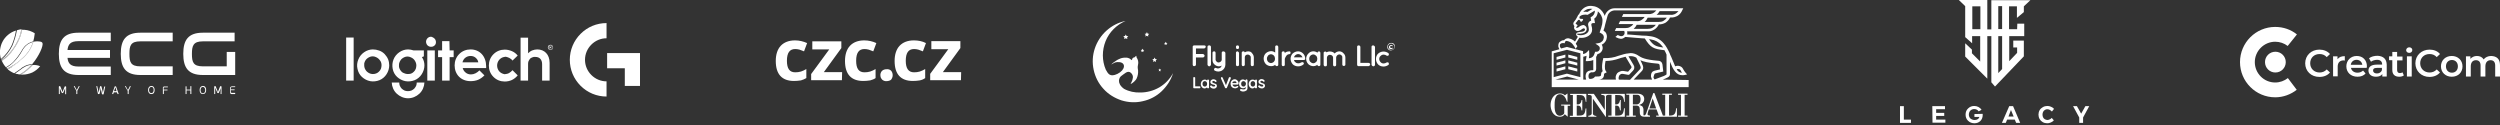 <?xml version="1.0" encoding="utf-8"?>
<!-- Generator: Adobe Illustrator 27.2.0, SVG Export Plug-In . SVG Version: 6.00 Build 0)  -->
<svg version="1.1" id="Vrstva_1" xmlns="http://www.w3.org/2000/svg" xmlns:xlink="http://www.w3.org/1999/xlink" x="0px" y="0px"
	 viewBox="0 0 1300 65" style="enable-background:new 0 0 1300 65;" xml:space="preserve">
<rect x="0" y="0" width="1300" height="65" fill="#333333" stroke="none"/>
<style type="text/css">
	.st0{fill:#FFFFFF;}
</style>
<g>
	<path class="st0" d="M412.9,42.1c-6.3,0-9.5-3.5-9.5-10.4c0-3.4,0.9-6.1,2.6-7.9c1.7-1.8,4.2-2.8,7.4-2.8c2.2,0,4.3,0.5,6.3,1.4
		l-1.6,4.3c-0.9-0.4-1.7-0.6-2.4-0.9c-0.7-0.2-1.5-0.3-2.2-0.3c-2.9,0-4.3,2-4.3,6.1c0,4.1,1.4,6,4.3,6c1,0,2-0.1,3-0.4
		c1-0.3,1.9-0.8,2.8-1.3v4.7c-0.8,0.5-1.8,0.9-2.8,1.2C415.2,42,414,42.1,412.9,42.1 M437.8,41.7h-16v-3.2l9.4-12.8h-8.8v-4.2h15.1
		V25l-9.1,12.5h9.5L437.8,41.7L437.8,41.7z M448.9,42.1c-6.3,0-9.5-3.5-9.5-10.4c0-3.4,0.9-6.1,2.6-7.9c1.7-1.8,4.2-2.8,7.4-2.8
		c2.2,0,4.4,0.5,6.3,1.4l-1.6,4.3c-0.9-0.4-1.7-0.6-2.4-0.9c-0.7-0.2-1.5-0.3-2.2-0.3c-2.9,0-4.3,2-4.3,6.1c0,4.1,1.4,6,4.3,6
		c1,0,2-0.1,3-0.4c1-0.3,1.9-0.8,2.8-1.3v4.7c-0.8,0.6-1.8,0.9-2.8,1.2C451.2,42,450.1,42.1,448.9,42.1 M457.8,39.1
		c0-0.4,0-0.8,0.2-1.2c0.1-0.4,0.4-0.8,0.7-1.1c0.7-0.6,1.5-0.8,2.4-0.8c0.9-0.1,1.7,0.2,2.3,0.8c0.5,0.6,0.8,1.4,0.8,2.3
		s-0.3,1.6-0.8,2.3c-0.3,0.3-0.7,0.5-1.1,0.6c-0.4,0.1-0.8,0.2-1.2,0.2c-0.9,0.1-1.7-0.2-2.4-0.8c-0.3-0.3-0.5-0.7-0.7-1.1
		C457.9,40,457.8,39.5,457.8,39.1"/>
	<path class="st0" d="M474.7,42.1c-6.3,0-9.5-3.5-9.5-10.4c0-3.4,0.9-6.1,2.6-7.9c1.7-1.8,4.2-2.8,7.4-2.8c2.2,0,4.4,0.4,6.3,1.4
		l-1.6,4.3c-0.9-0.4-1.7-0.6-2.4-0.9c-0.7-0.2-1.5-0.3-2.2-0.3c-2.9,0-4.3,2-4.3,6.1c0,4,1.4,6,4.3,6c1,0,2-0.1,3-0.4
		c1-0.3,1.9-0.8,2.8-1.3v4.7c-0.8,0.6-1.8,1-2.8,1.2C477.1,42,475.9,42.1,474.7,42.1 M499.7,41.7h-16v-3.3l9.4-12.8h-8.8v-4.2h15.1
		V25l-9.1,12.5h9.5L499.7,41.7L499.7,41.7z"/>
</g>
<g>
	<path class="st0" d="M212.1,38.5c-0.9,0-1.8-0.3-2.6-0.7c-0.8-0.5-1.3-1.2-1.7-2c-0.4-0.8-0.4-1.8-0.3-2.6c0.2-0.9,0.6-1.7,1.2-2.4
		c0.6-0.6,1.5-1.1,2.3-1.3c0.9-0.2,1.8-0.1,2.6,0.3c0.8,0.3,1.6,0.9,2.1,1.7s0.8,1.6,0.8,2.5c0,0.6-0.1,1.2-0.3,1.8
		c-0.2,0.6-0.6,1.1-1,1.5c-0.4,0.4-0.9,0.8-1.5,1C213.3,38.4,212.7,38.5,212.1,38.5 M220.4,29.3v-3.1H215c-0.9-0.3-1.9-0.5-2.8-0.5
		c-1.6,0-3.2,0.5-4.6,1.5c-1.3,0.9-2.4,2.2-3,3.8c-0.6,1.5-0.7,3.2-0.4,4.8c0.3,1.6,1.1,3.1,2.3,4.2c1.2,1.1,2.7,1.9,4.3,2.2
		c1.6,0.3,3.3,0.1,4.8-0.5c1.5-0.6,2.8-1.7,3.7-3.1c0.9-1.4,1.4-3,1.4-4.6c0-1.5-0.4-3-1.3-4.3L220.4,29.3z M193.9,38.5
		c-0.9,0-1.8-0.3-2.5-0.8c-0.8-0.5-1.3-1.2-1.7-2.1c-0.3-0.8-0.4-1.8-0.3-2.6c0.2-0.9,0.6-1.7,1.2-2.3c0.6-0.6,1.5-1.1,2.3-1.3
		c0.9-0.2,1.8-0.1,2.6,0.3c0.8,0.3,1.5,0.9,2.1,1.7s0.8,1.6,0.8,2.5c0,0.6-0.1,1.2-0.3,1.8c-0.2,0.6-0.6,1.1-1,1.5
		c-0.4,0.4-0.9,0.8-1.5,1C195.1,38.4,194.5,38.5,193.9,38.5 M193.9,25.7c-1.6,0-3.2,0.5-4.6,1.5c-1.3,0.9-2.4,2.2-3,3.8
		c-0.6,1.5-0.8,3.2-0.4,4.8c0.3,1.6,1.1,3.1,2.3,4.2c1.2,1.1,2.7,1.9,4.3,2.2s3.3,0.1,4.8-0.5c1.5-0.6,2.8-1.7,3.7-3.1
		c0.9-1.4,1.4-3,1.4-4.6c0-1.1-0.2-2.2-0.6-3.2c-0.4-1-1.1-1.9-1.8-2.7c-0.8-0.8-1.7-1.4-2.8-1.8S195,25.7,193.9,25.7 M180,41.9h3.9
		V19.5H180V41.9z M222.2,41.9h3.9V26.2h-3.9V41.9z M212.1,47.4c-0.6,0-1.2-0.1-1.7-0.3c-0.5-0.2-1-0.6-1.5-1c-0.4-0.4-0.7-0.9-1-1.5
		c-0.2-0.5-0.3-1.1-0.3-1.7h-3.9c0.1,2.2,1,4.3,2.6,5.8c1.6,1.5,3.7,2.4,5.9,2.4c2.2,0,4.3-0.9,5.9-2.4c1.6-1.5,2.5-3.6,2.6-5.8h-4
		c0,0.6-0.1,1.2-0.3,1.7c-0.2,0.5-0.6,1-1,1.5c-0.4,0.4-0.9,0.7-1.5,1C213.3,47.3,212.7,47.4,212.1,47.4 M240.5,32.4
		c0.2-0.9,0.7-1.8,1.5-2.4c0.8-0.6,1.7-0.9,2.7-0.9c1,0,1.9,0.3,2.6,0.9c0.7,0.6,1.3,1.4,1.4,2.4H240.5z M244.7,25.7
		c-1.1,0-2.2,0.2-3.2,0.6c-1,0.4-1.9,1-2.7,1.8c-0.8,0.8-1.4,1.7-1.8,2.7c-0.4,1-0.6,2.1-0.6,3.2c0,4.7,3.3,8.2,8.3,8.2
		c1.3,0,2.7-0.2,3.9-0.7c1.2-0.5,2.3-1.3,3.3-2.3l-2.6-2.6c-0.6,0.6-1.2,1.1-2,1.5c-0.8,0.4-1.6,0.6-2.4,0.6c-1,0-2-0.3-2.7-0.9
		c-0.8-0.6-1.3-1.4-1.6-2.4h12.2v-0.9C252.8,29.3,249.5,25.7,244.7,25.7 M286,24.6v-0.5h0.3c0.2,0,0.3,0.1,0.3,0.2
		c0,0.1-0.1,0.2-0.3,0.2H286z M286.8,24.4c0-0.3-0.2-0.4-0.5-0.4h-0.5v1.4h0.2v-0.5h0.3l0.3,0.5h0.2l-0.4-0.6c0,0,0.1,0,0.1,0
		c0,0,0.1-0.1,0.1-0.1c0,0,0.1-0.1,0.1-0.1C286.8,24.5,286.8,24.4,286.8,24.4 M279.4,25.7c-0.9,0-1.8,0.2-2.6,0.5
		c-0.8,0.3-1.6,0.9-2.2,1.5v-8.1h-3.9v22.3h3.9v-8.5c0-0.5,0-1,0.2-1.5c0.2-0.5,0.5-0.9,0.8-1.3s0.8-0.6,1.3-0.8
		c0.5-0.2,1-0.3,1.5-0.2c2.2,0,3.5,1.4,3.5,3.8v8.5h3.9v-9.2C285.8,28.3,283.1,25.7,279.4,25.7 M286.3,25.8c-0.3,0-0.6-0.1-0.8-0.3
		c-0.2-0.2-0.3-0.5-0.3-0.8c0-0.3,0.1-0.6,0.3-0.8c0.2-0.2,0.5-0.3,0.8-0.3c0.3,0,0.6,0.1,0.8,0.3c0.2,0.2,0.3,0.5,0.3,0.8
		c0,0.3-0.1,0.6-0.3,0.8C286.9,25.7,286.6,25.8,286.3,25.8 M286.3,23.3c-0.3,0-0.5,0.1-0.8,0.2c-0.2,0.1-0.4,0.4-0.5,0.6
		c-0.1,0.2-0.1,0.5-0.1,0.8c0.1,0.3,0.2,0.5,0.4,0.7c0.2,0.2,0.4,0.3,0.7,0.4c0.3,0.1,0.5,0,0.8-0.1c0.2-0.1,0.5-0.3,0.6-0.5
		c0.1-0.2,0.2-0.5,0.2-0.8c0-0.4-0.1-0.7-0.4-0.9C287,23.4,286.7,23.3,286.3,23.3z M262.6,29.5c0.8,0,1.5,0.3,2.2,0.6
		c0.7,0.4,1.3,0.8,1.7,1.4l2.7-2.6c-0.8-1-1.8-1.8-3-2.3c-1.2-0.5-2.4-0.8-3.7-0.8c-1.1,0-2.2,0.2-3.2,0.6s-1.9,1-2.7,1.8
		c-0.8,0.8-1.4,1.7-1.8,2.7c-0.4,1-0.6,2.1-0.6,3.2c0,1.1,0.2,2.2,0.6,3.2c0.4,1,1,1.9,1.8,2.7c0.8,0.8,1.7,1.4,2.7,1.8
		s2.1,0.6,3.2,0.6c1.3,0,2.6-0.3,3.7-0.8c1.2-0.6,2.2-1.4,3-2.4l-2.7-2.7c-0.5,0.6-1.1,1.1-1.8,1.5c-0.7,0.4-1.5,0.5-2.3,0.6
		c-1.1-0.2-2.1-0.7-2.8-1.5c-0.7-0.8-1.1-1.9-1.1-3c0-1.1,0.4-2.2,1.1-3c0.7-0.8,1.7-1.4,2.8-1.5 M233.7,21.4h-3.8v4.8h-2.1v3.5h2.1
		v12.2h3.9V29.7h2.1v-3.5h-2.1L233.7,21.4z M224,19.1c-0.5,0-1,0.2-1.4,0.5c-0.4,0.3-0.7,0.7-0.9,1.2c-0.2,0.5-0.2,1-0.1,1.5
		c0.1,0.5,0.4,1,0.7,1.3s0.8,0.6,1.3,0.7s1,0,1.5-0.1c0.5-0.2,0.9-0.5,1.2-0.9c0.3-0.4,0.4-0.9,0.4-1.4c0-0.3-0.1-0.7-0.2-1
		c-0.1-0.3-0.3-0.6-0.6-0.9c-0.2-0.2-0.5-0.4-0.9-0.6C224.7,19.2,224.4,19.1,224,19.1 M315.4,12v7.9c-3,0-5.8,1.2-7.9,3.3
		c-2.1,2.1-3.3,4.9-3.3,7.9c0,3,1.2,5.8,3.3,7.9c2.1,2.1,4.9,3.3,7.9,3.3v7.9c-5.1,0-9.9-2-13.5-5.6c-3.6-3.6-5.6-8.4-5.6-13.5
		c0-5.1,2-9.9,5.6-13.5C305.5,14,310.3,12,315.4,12L315.4,12z M315.7,27.6v7.9h9.2v9.2h7.9V27.6H315.7z"/>
</g>
<g>
	<path class="st0" d="M599.5,32.2l0.8-0.4l0.8,0.4l-0.1-0.8l0.6-0.6l-0.8-0.1l-0.4-0.8l-0.4,0.8l-0.8,0.1l0.6,0.6L599.5,32.2z"/>
	<path class="st0" d="M602.5,37.1l0.5-0.2l0.5,0.2l-0.1-0.5l0.4-0.4l-0.5-0.1l-0.2-0.5l-0.2,0.5l-0.5,0.1l0.4,0.4L602.5,37.1z"/>
	<path class="st0" d="M605.5,23.4l0.6-0.3l0.6,0.3l-0.1-0.6l0.5-0.4l-0.6-0.1l-0.3-0.6l-0.3,0.6l-0.6,0.1l0.5,0.4L605.5,23.4z"/>
	<path class="st0" d="M595.5,19l0.8-0.4l0.8,0.4l-0.1-0.8l0.6-0.6l-0.8-0.1l-0.4-0.8l-0.4,0.8l-0.8,0.1l0.6,0.6L595.5,19z"/>
	<path class="st0" d="M592.9,48.1c-2.9,0.1-5.8-0.5-8.4-1.9c-4-2.9-2.6-6-1.3-6.8c1.3-0.8,3.2-3.1,4.9-1.5c1.7,1.6,0.8,3.3,0.6,4.1
		c-0.1,0.4-0.8,1.5-0.8,1.7c0.7-0.3,1.3-0.7,1.9-1.3c0.5-0.5,1-1,1.3-1.7c0.6-1.3,0.8-2.7,0.7-4.1c-0.1-0.6-0.2-1.2-0.2-1.8
		c0-0.7,0.3-1.4,0.3-2.2c0-0.6-0.1-1.3-0.4-1.9c-0.1-0.3-0.4-0.6-0.5-0.9c-0.1-0.3,0-0.6-0.2-0.8c-0.2,0.1-0.5,0.5-0.7,0.7
		c-0.2,0.2-0.5,0.1-0.6,0.2c-0.3,0.1-0.5,0.3-0.7,0.6c-0.1,0.2-0.1,0.7-0.2,0.8c-0.4-0.3-0.8-0.5-1.1-0.8c-0.4-0.2-0.9-0.4-1.4-0.5
		c-1.1-0.1-2.2,0-3.2,0.3c0,0-1.1,0.5-1.2,0.5c-0.5,0.2-0.9,0.5-1.4,0.8c-0.2,0.1-2.5,1.7-2.3,1.9c0.6-0.4,1.2-0.7,1.8-1
		c0.7-0.2,1.5-0.3,2.2-0.2c3.6,0.3,3.2,4.1-0.9,6.1c-4,1.9-4.9-0.1-6.1-2.2c-2-4.7-2-10-0.1-14.8c1.9-4.7,5.7-8.5,10.4-10.5
		c-3.7,0.7-7.1,2.5-9.9,5c-2.8,2.5-4.9,5.7-6.1,9.3c-1.2,3.6-1.4,7.4-0.6,11.1c0.8,3.7,2.5,7.1,5.1,9.9c2.5,2.8,5.8,4.8,9.4,6
		c3.6,1.1,7.4,1.3,11.1,0.4c3.7-0.8,7.1-2.6,9.8-5.2s4.8-5.8,5.9-9.4c-1.7,3.1-4.1,5.6-7.1,7.4C599.8,47.2,596.4,48.1,592.9,48.1
		L592.9,48.1z"/>
	<path class="st0" d="M584.6,20.3l0.8-0.4l0.8,0.4l-0.1-0.9l0.6-0.6l-0.9-0.1l-0.4-0.8l-0.4,0.8l-0.9,0.1l0.6,0.6L584.6,20.3z"/>
	<path class="st0" d="M593.4,27.1l0.6-0.3l0.6,0.3l-0.1-0.6l0.5-0.5l-0.6-0.1l-0.3-0.6l-0.3,0.6l-0.6,0.1l0.5,0.5L593.4,27.1z"/>
	<path class="st0" d="M624.1,45c0,0,0.1,0.1,0.1,0.2c0,0.1,0,0.1,0,0.2c0,0.1,0,0.1,0,0.2c0,0.1-0.1,0.1-0.1,0.2
		c-0.1,0.1-0.2,0.1-0.4,0.1H621c-0.1,0-0.3,0-0.4-0.1c0,0-0.1-0.1-0.1-0.2c0-0.1,0-0.1,0-0.2v-4.8c0-0.1,0-0.1,0-0.2
		c0-0.1,0.1-0.1,0.1-0.2c0.1-0.1,0.2-0.2,0.4-0.1c0.1,0,0.1,0,0.2,0c0.1,0,0.1,0.1,0.2,0.1c0,0,0.1,0.1,0.1,0.2c0,0.1,0,0.1,0,0.2
		v4.3h2.2C623.9,44.9,624,44.9,624.1,45z"/>
	<path class="st0" d="M628.6,41.5c0,0,0.1,0.1,0.1,0.2c0,0.1,0,0.1,0,0.2v3.5c0,0.1,0,0.3-0.1,0.4c-0.1,0.1-0.2,0.1-0.4,0.1
		c-0.1,0-0.1,0-0.2,0c-0.1,0-0.1-0.1-0.2-0.1c-0.1-0.1-0.1-0.2-0.1-0.4c-0.2,0.2-0.3,0.3-0.6,0.4c-0.2,0.1-0.5,0.2-0.7,0.2
		c-0.4,0-0.7-0.1-1-0.3c-0.3-0.2-0.6-0.5-0.7-0.8c-0.2-0.4-0.3-0.8-0.3-1.2c0-0.4,0.1-0.8,0.3-1.2c0.2-0.3,0.4-0.6,0.7-0.8
		c0.3-0.2,0.7-0.3,1-0.3c0.3,0,0.5,0,0.7,0.1c0.2,0.1,0.4,0.2,0.6,0.4l0,0c0-0.1,0-0.3,0.1-0.4c0,0,0.1-0.1,0.2-0.1
		c0.1,0,0.1,0,0.2,0c0.1,0,0.1,0,0.2,0S628.5,41.4,628.6,41.5z M627.4,44.6c0.2-0.3,0.3-0.6,0.3-1c0-0.4-0.1-0.7-0.3-1
		c-0.1-0.1-0.2-0.2-0.4-0.3c-0.2-0.1-0.3-0.1-0.5-0.1c-0.2,0-0.3,0-0.5,0.1c-0.2,0.1-0.3,0.2-0.4,0.3c-0.2,0.3-0.3,0.6-0.3,1
		c0,0.4,0.1,0.7,0.3,1c0.1,0.1,0.2,0.2,0.4,0.3c0.2,0.1,0.3,0.1,0.5,0.1c0.2,0,0.3,0,0.5-0.1S627.3,44.8,627.4,44.6L627.4,44.6z"/>
	<path class="st0" d="M629.2,44.9c0-0.1,0-0.1,0.1-0.2c0-0.1,0.1-0.1,0.2-0.2c0.1,0,0.2-0.1,0.2-0.1c0.1,0,0.1,0,0.2,0
		c0.1,0,0.1,0.1,0.1,0.1c0.1,0.2,0.3,0.3,0.5,0.4c0.2,0.1,0.4,0.1,0.7,0.1c0.4,0,0.7-0.2,0.7-0.5c0-0.1,0-0.1-0.1-0.2
		c0-0.1-0.1-0.1-0.2-0.1c-0.2-0.1-0.4-0.2-0.7-0.2c-0.3-0.1-0.6-0.2-0.8-0.3c-0.2-0.1-0.4-0.2-0.5-0.4c-0.2-0.2-0.2-0.5-0.2-0.7
		c0-0.2,0.1-0.5,0.2-0.7c0.2-0.2,0.4-0.4,0.6-0.5c0.2-0.1,0.5-0.2,0.8-0.2c0.3,0,0.6,0.1,0.8,0.2c0.3,0.1,0.5,0.2,0.7,0.5
		c0.1,0.1,0.1,0.2,0.1,0.3c0,0.1,0,0.1,0,0.2c0,0.1-0.1,0.1-0.1,0.1c-0.1,0.1-0.2,0.1-0.3,0.1c-0.1,0-0.1,0-0.2,0
		c-0.1,0-0.1-0.1-0.1-0.1c-0.1-0.1-0.2-0.2-0.4-0.3c-0.2-0.1-0.4-0.1-0.5-0.1c-0.4,0-0.6,0.2-0.6,0.5c0,0.1,0,0.1,0,0.2
		c0,0,0.1,0.1,0.1,0.1c0.1,0.1,0.2,0.1,0.3,0.2c0.1,0,0.3,0.1,0.5,0.2c0.3,0.1,0.5,0.2,0.8,0.3c0.2,0.1,0.4,0.2,0.5,0.4
		c0.1,0.2,0.2,0.5,0.2,0.7c0,0.3-0.1,0.5-0.2,0.7c-0.2,0.2-0.4,0.4-0.6,0.5c-0.2,0.1-0.5,0.2-0.8,0.2c-0.4,0-0.7-0.1-1-0.2
		c-0.3-0.1-0.6-0.3-0.8-0.6C629.2,45.1,629.2,45,629.2,44.9L629.2,44.9z"/>
	<path class="st0" d="M639.9,40.2c0,0,0.1,0.1,0.1,0.2c0,0.1,0,0.1,0,0.2c0,0.1,0,0.2,0,0.2l-2,4.8c0,0.1-0.1,0.2-0.2,0.2
		c-0.1,0.1-0.2,0.1-0.3,0.1c-0.1,0-0.2,0-0.3-0.1c-0.1-0.1-0.1-0.1-0.2-0.2l-2.1-4.8c0-0.1,0-0.1,0-0.2c0-0.1,0-0.1,0-0.2
		c0-0.1,0.1-0.1,0.1-0.2c0.1-0.1,0.2-0.1,0.3-0.1c0.1,0,0.2,0,0.3,0.1c0.1,0.1,0.2,0.1,0.2,0.2l1.7,3.9l1.5-3.9
		c0-0.1,0.1-0.2,0.2-0.2c0.1-0.1,0.2-0.1,0.3-0.1c0.1,0,0.1,0,0.2,0C639.8,40.1,639.8,40.1,639.9,40.2L639.9,40.2z"/>
	<path class="st0" d="M643.9,43.9c-0.1,0.1-0.2,0.1-0.3,0.1h-2.7c0.1,0.3,0.2,0.6,0.5,0.8c0.2,0.2,0.5,0.3,0.8,0.3
		c0.2,0,0.4,0,0.5-0.1c0.1,0,0.2-0.1,0.3-0.1l0.2-0.1c0.1,0,0.2-0.1,0.3-0.1c0.1,0,0.2,0,0.3,0.1c0.1,0.1,0.1,0.2,0.1,0.3
		c0,0.1,0,0.2-0.1,0.2c0,0.1-0.1,0.1-0.2,0.2c-0.2,0.1-0.4,0.2-0.6,0.3c-0.3,0.1-0.7,0.2-1,0.1c-0.3,0-0.7-0.1-1-0.3
		c-0.4-0.2-0.6-0.5-0.8-0.8c-0.2-0.4-0.3-0.8-0.3-1.2c0-0.4,0.1-0.9,0.3-1.3c0.2-0.3,0.5-0.6,0.8-0.8c0.3-0.2,0.7-0.3,1-0.3
		c0.4,0,0.7,0.1,1,0.3c0.3,0.2,0.6,0.5,0.8,0.8c0.2,0.3,0.3,0.7,0.3,1.1c0,0.1,0,0.1-0.1,0.2S644,43.8,643.9,43.9z M640.8,43.2h2.2
		v-0.1c0-0.1-0.1-0.2-0.1-0.3c-0.1-0.1-0.1-0.2-0.2-0.3c-0.2-0.2-0.4-0.3-0.7-0.2c-0.3,0-0.5,0-0.8,0.2
		C641,42.6,640.9,42.9,640.8,43.2L640.8,43.2z"/>
	<path class="st0" d="M648.6,41.5c0,0,0.1,0.1,0.1,0.2s0,0.1,0,0.2v3.7c0,0.3,0,0.6-0.1,0.8c-0.1,0.3-0.3,0.5-0.5,0.7
		c-0.5,0.3-1,0.5-1.6,0.5c-0.2,0-0.5,0-0.7-0.1c-0.2,0-0.4-0.1-0.6-0.2c-0.3-0.1-0.4-0.3-0.4-0.5c0,0,0-0.1,0-0.1
		c0-0.1,0.1-0.2,0.2-0.3c0.1-0.1,0.2-0.1,0.3-0.1c0.1,0,0.1,0,0.2,0c0.1,0,0.3,0.1,0.4,0.1c0.2,0.1,0.5,0.1,0.7,0.1
		c0.3,0,0.7-0.1,0.9-0.2c0.1-0.1,0.2-0.2,0.2-0.3s0.1-0.3,0.1-0.4v-0.4c-0.1,0.2-0.3,0.4-0.6,0.5c-0.3,0.1-0.5,0.2-0.8,0.2
		c-0.4,0-0.8-0.1-1.1-0.3c-0.3-0.2-0.6-0.5-0.7-0.8c-0.2-0.4-0.3-0.8-0.3-1.2c0-0.4,0.1-0.8,0.3-1.2c0.2-0.3,0.4-0.6,0.7-0.8
		c0.3-0.2,0.7-0.3,1-0.3c0.3,0,0.6,0.1,0.8,0.2c0.2,0.1,0.4,0.2,0.6,0.4v-0.1c0-0.1,0-0.3,0.1-0.4c0,0,0.1-0.1,0.2-0.1
		c0.1,0,0.1,0,0.2,0c0.1,0,0.1,0,0.2,0C648.5,41.4,648.6,41.4,648.6,41.5L648.6,41.5z M647.5,44.6c0.2-0.3,0.4-0.6,0.4-1
		s-0.1-0.7-0.4-1c-0.1-0.1-0.3-0.2-0.4-0.3c-0.2-0.1-0.3-0.1-0.5-0.1c-0.2,0-0.3,0-0.5,0.1c-0.2,0.1-0.3,0.2-0.4,0.3
		c-0.2,0.3-0.3,0.6-0.3,1s0.1,0.7,0.3,1c0.1,0.1,0.3,0.2,0.4,0.3c0.2,0.1,0.3,0.1,0.5,0.1s0.3,0,0.5-0.1
		C647.2,44.9,647.4,44.8,647.5,44.6z"/>
	<path class="st0" d="M653.5,41.5c0,0,0.1,0.1,0.1,0.2c0,0.1,0,0.1,0,0.2v3.5c0,0.1,0,0.1,0,0.2c0,0.1-0.1,0.1-0.1,0.2
		c0,0-0.1,0.1-0.2,0.1c-0.1,0-0.1,0-0.2,0c-0.1,0-0.1,0-0.2,0c-0.1,0-0.1-0.1-0.2-0.1c0,0-0.1-0.1-0.1-0.2c0-0.1,0-0.1,0-0.2
		c-0.2,0.2-0.4,0.3-0.6,0.4c-0.2,0.1-0.5,0.2-0.7,0.2c-0.4,0-0.7-0.1-1-0.3c-0.3-0.2-0.6-0.5-0.7-0.8c-0.2-0.4-0.3-0.8-0.3-1.2
		c0-0.4,0.1-0.8,0.3-1.2c0.2-0.3,0.4-0.6,0.7-0.8c0.3-0.2,0.6-0.3,0.9-0.3c0.3,0,0.6,0,0.9,0.1c0.2,0.1,0.4,0.2,0.6,0.4l0,0
		c0-0.1,0-0.1,0-0.2c0-0.1,0.1-0.1,0.1-0.2c0,0,0.1-0.1,0.2-0.1c0.1,0,0.1,0,0.2,0c0.1,0,0.1,0,0.2,0
		C653.4,41.4,653.5,41.4,653.5,41.5L653.5,41.5z M652.4,44.6c0.2-0.3,0.3-0.6,0.3-1c0-0.4-0.1-0.7-0.3-1c-0.1-0.1-0.2-0.2-0.4-0.3
		c-0.2-0.1-0.3-0.1-0.5-0.1c-0.2,0-0.3,0-0.5,0.1c-0.2,0.1-0.3,0.2-0.4,0.3c-0.2,0.3-0.3,0.6-0.3,1c0,0.4,0.1,0.7,0.3,1
		c0.1,0.1,0.2,0.2,0.4,0.3c0.2,0.1,0.3,0.1,0.5,0.1c0.2,0,0.3,0,0.5-0.1C652.1,44.9,652.3,44.8,652.4,44.6L652.4,44.6z"/>
	<path class="st0" d="M654.2,44.9c0-0.1,0-0.1,0.1-0.2c0-0.1,0.1-0.1,0.2-0.2c0.1,0,0.2-0.1,0.2-0.1c0.1,0,0.1,0,0.2,0
		c0.1,0,0.1,0.1,0.2,0.1c0.1,0.2,0.3,0.3,0.5,0.4c0.2,0.1,0.4,0.1,0.7,0.1c0.4,0,0.6-0.2,0.6-0.5c0-0.1,0-0.1-0.1-0.2
		c0-0.1-0.1-0.1-0.2-0.2c-0.2-0.1-0.4-0.2-0.7-0.2c-0.3-0.1-0.6-0.2-0.8-0.3c-0.2-0.1-0.4-0.2-0.5-0.4c-0.1-0.2-0.2-0.5-0.2-0.7
		c0-0.3,0.1-0.5,0.2-0.7c0.2-0.2,0.4-0.4,0.6-0.5c0.3-0.1,0.5-0.2,0.8-0.2c0.3,0,0.6,0.1,0.8,0.2c0.3,0.1,0.5,0.2,0.7,0.5
		c0.1,0.1,0.1,0.2,0.1,0.3c0,0.1,0,0.1,0,0.2c0,0.1-0.1,0.1-0.1,0.1c-0.1,0.1-0.2,0.1-0.3,0.1c-0.1,0-0.1,0-0.2,0
		c-0.1,0-0.1-0.1-0.1-0.1c-0.1-0.1-0.2-0.2-0.4-0.3c-0.2-0.1-0.4-0.1-0.5-0.1c-0.4,0-0.6,0.2-0.6,0.5c0,0.1,0,0.1,0,0.2
		c0,0,0,0.1,0.1,0.1c0.1,0.1,0.2,0.1,0.3,0.2c0.1,0,0.3,0.1,0.5,0.2c0.3,0.1,0.5,0.2,0.8,0.3c0.2,0.1,0.4,0.2,0.5,0.4
		c0.1,0.2,0.2,0.5,0.2,0.7c0,0.3-0.1,0.5-0.2,0.7c-0.2,0.2-0.4,0.4-0.6,0.5c-0.2,0.1-0.5,0.2-0.8,0.2c-0.3,0-0.7-0.1-1-0.2
		c-0.3-0.1-0.6-0.3-0.8-0.6C654.2,45.1,654.2,45,654.2,44.9z"/>
	<path class="st0" d="M723.4,22.3c-0.5,0-1,0.2-1.4,0.6c-0.4,0.4-0.6,0.9-0.6,1.4l0,0c0,0.3,0,0.5,0.1,0.8c0.1,0.2,0.2,0.5,0.4,0.6
		c0.2,0.2,0.4,0.3,0.6,0.4c0.2,0.1,0.5,0.1,0.8,0.1c0.5,0,1-0.2,1.4-0.6c0.4-0.4,0.6-0.9,0.6-1.4l0,0c0-0.3,0-0.5-0.1-0.8
		c-0.1-0.2-0.2-0.5-0.4-0.6c-0.2-0.2-0.4-0.3-0.6-0.4C723.9,22.4,723.6,22.3,723.4,22.3z M725.1,24.3c0,0.5-0.2,0.9-0.5,1.2
		c-0.3,0.3-0.8,0.5-1.2,0.5s-0.9-0.2-1.2-0.5c-0.3-0.3-0.5-0.8-0.5-1.2l0,0c0-0.5,0.2-0.9,0.5-1.2c0.3-0.3,0.8-0.5,1.2-0.5
		s0.9,0.2,1.2,0.5C724.9,23.4,725.1,23.8,725.1,24.3z"/>
	<path class="st0" d="M724,24.7C724,24.7,723.9,24.7,724,24.7c-0.1,0-0.1,0-0.1,0.1c-0.1,0.1-0.3,0.2-0.5,0.2c-0.1,0-0.2,0-0.2-0.1
		c-0.1,0-0.1-0.1-0.2-0.1c-0.1-0.1-0.1-0.1-0.1-0.2s0-0.2,0-0.2l0,0c0-0.1,0-0.2,0-0.2s0.1-0.1,0.1-0.2c0.1-0.1,0.1-0.1,0.2-0.1
		c0.1,0,0.2-0.1,0.2-0.1c0.2,0,0.3,0.1,0.4,0.2c0,0,0.1,0.1,0.1,0.1c0.1,0,0.1,0,0.2-0.1c0,0,0.1-0.1,0.1-0.2c0,0,0-0.1,0-0.1
		c0,0,0-0.1-0.1-0.1c-0.2-0.1-0.4-0.2-0.6-0.2c-0.2,0-0.4,0-0.6,0.1c-0.2,0.1-0.3,0.2-0.5,0.4s-0.2,0.4-0.2,0.6l0,0
		c0,0.1,0,0.3,0.1,0.4c0.1,0.1,0.1,0.3,0.2,0.4c0.1,0.1,0.2,0.2,0.4,0.2s0.3,0.1,0.4,0.1c0.1,0,0.3,0,0.4-0.1c0.1,0,0.3-0.1,0.4-0.2
		c0,0,0,0,0.1-0.1c0,0,0-0.1,0-0.1c0-0.1,0-0.1-0.1-0.1C724.1,24.7,724,24.7,724,24.7L724,24.7z"/>
	<path class="st0" d="M626.1,23.6H621c-0.2,0-0.4,0.1-0.6,0.2c-0.2,0.2-0.2,0.4-0.2,0.6v9.2c0,0.2,0.1,0.4,0.2,0.6
		c0.2,0.2,0.4,0.2,0.6,0.2c0.2,0,0.4-0.1,0.6-0.2c0.2-0.2,0.3-0.4,0.3-0.6v-3.7h3.6c0.2,0,0.4-0.1,0.6-0.3c0.2-0.2,0.3-0.4,0.3-0.6
		c0-0.2-0.1-0.4-0.3-0.6c-0.2-0.2-0.4-0.3-0.6-0.3h-3.6v-2.9h4.2c0.2,0,0.4-0.1,0.6-0.3c0.2-0.2,0.3-0.4,0.3-0.6
		c0-0.2-0.1-0.4-0.3-0.6C626.5,23.7,626.3,23.6,626.1,23.6L626.1,23.6z"/>
	<path class="st0" d="M628.7,23.6c-0.2,0-0.4,0.1-0.6,0.2c-0.2,0.2-0.2,0.4-0.2,0.6v9.2c0,0.2,0.1,0.4,0.3,0.6
		c0.2,0.2,0.4,0.3,0.6,0.3s0.4-0.1,0.6-0.3c0.2-0.2,0.3-0.4,0.3-0.6v-9.2c0-0.1,0-0.2-0.1-0.3c0-0.1-0.1-0.2-0.2-0.3
		c-0.1-0.1-0.2-0.1-0.3-0.2C629,23.6,628.9,23.6,628.7,23.6z"/>
	<path class="st0" d="M636.1,26.7c-0.2,0-0.4,0.1-0.6,0.2c-0.2,0.2-0.2,0.4-0.2,0.6v3.7c-0.1,0.4-0.3,0.7-0.6,0.9
		c-0.3,0.2-0.7,0.4-1,0.4c-0.4,0-0.7-0.1-1-0.4c-0.3-0.2-0.5-0.6-0.6-0.9v-3.7c0-0.2-0.1-0.4-0.2-0.6c-0.2-0.2-0.4-0.2-0.6-0.2
		s-0.4,0.1-0.6,0.2c-0.2,0.2-0.2,0.4-0.2,0.6v3.7c0,0.9,0.3,1.7,1,2.3c0.6,0.6,1.5,1,2.3,1c0.5,0,1-0.1,1.5-0.4
		c-0.1,0.3-0.2,0.5-0.4,0.8c-0.2,0.2-0.4,0.4-0.7,0.5c-0.3,0.1-0.6,0.2-0.9,0.2c-0.3,0-0.6-0.1-0.8-0.2c-0.2-0.1-0.4-0.1-0.6-0.1
		c-0.2,0.1-0.4,0.2-0.5,0.4c0,0.1-0.1,0.2-0.1,0.3c0,0.1,0,0.2,0,0.3c0,0.1,0.1,0.2,0.2,0.3c0.1,0.1,0.2,0.1,0.3,0.2
		c0.6,0.3,1.2,0.4,1.8,0.4c0.6,0,1.2-0.2,1.8-0.5c0.5-0.3,1-0.8,1.3-1.3c0.3-0.5,0.5-1.2,0.5-1.8v-6c0-0.1,0-0.2-0.1-0.3
		c0-0.1-0.1-0.2-0.2-0.3c-0.1-0.1-0.2-0.1-0.3-0.2C636.3,26.7,636.2,26.7,636.1,26.7L636.1,26.7z"/>
	<path class="st0" d="M643.5,26.7c-0.2,0-0.4,0.1-0.6,0.2c-0.2,0.2-0.2,0.4-0.2,0.6v6.1c0,0.2,0.1,0.4,0.2,0.6
		c0.2,0.2,0.4,0.2,0.6,0.2s0.4-0.1,0.6-0.2c0.2-0.2,0.2-0.4,0.2-0.6v-6c0-0.1,0-0.2-0.1-0.3c0-0.1-0.1-0.2-0.2-0.3
		c-0.1-0.1-0.2-0.1-0.3-0.2C643.7,26.7,643.6,26.7,643.5,26.7L643.5,26.7z"/>
	<path class="st0" d="M643.5,23.6c-0.2,0-0.4,0.1-0.6,0.2c-0.2,0.2-0.2,0.4-0.2,0.6v0.3c0,0.2,0.1,0.4,0.2,0.6
		c0.2,0.2,0.4,0.2,0.6,0.2s0.4-0.1,0.6-0.2c0.2-0.2,0.2-0.4,0.2-0.6v-0.3c0-0.2-0.1-0.4-0.2-0.6C643.9,23.7,643.7,23.6,643.5,23.6z"
		/>
	<path class="st0" d="M649,26.7c-0.6,0-1.2,0.2-1.7,0.5c-0.1-0.1-0.2-0.3-0.3-0.4c-0.1-0.1-0.3-0.1-0.5-0.1c-0.2,0-0.4,0.1-0.6,0.2
		c-0.2,0.2-0.2,0.4-0.2,0.6v6.1c0,0.2,0.1,0.4,0.2,0.6c0.2,0.2,0.4,0.2,0.6,0.2c0.2,0,0.4-0.1,0.5-0.2c0.2-0.1,0.3-0.3,0.3-0.5
		c0,0,0-0.1,0-0.1v-3.7c0-0.2,0-0.4,0.1-0.6c0.1-0.2,0.2-0.4,0.3-0.5c0.1-0.1,0.3-0.3,0.5-0.3c0.2-0.1,0.4-0.1,0.6-0.1
		c0.2,0,0.4,0,0.6,0.1c0.2,0.1,0.4,0.2,0.5,0.3s0.3,0.3,0.4,0.5c0.1,0.2,0.1,0.4,0.1,0.6v3.7c0,0.2,0.1,0.4,0.2,0.6
		c0.2,0.2,0.4,0.2,0.6,0.2s0.4-0.1,0.6-0.2c0.2-0.2,0.2-0.4,0.2-0.6v-3.7c0-0.9-0.4-1.7-1-2.3C650.7,27,649.9,26.7,649,26.7
		L649,26.7z"/>
	<path class="st0" d="M663.9,23.6c-0.2,0-0.4,0.1-0.6,0.2c-0.2,0.2-0.2,0.4-0.2,0.6v2.9c-0.6-0.4-1.3-0.7-2.1-0.7
		c-1,0-2,0.4-2.8,1.1c-0.7,0.7-1.1,1.7-1.1,2.8c0,1,0.4,2,1.1,2.8c0.7,0.7,1.7,1.1,2.8,1.1c0.8,0,1.5-0.2,2.1-0.7
		c0,0.2,0.1,0.4,0.3,0.5c0.2,0.1,0.3,0.2,0.5,0.2c0.2,0,0.4-0.1,0.6-0.2c0.2-0.2,0.2-0.4,0.2-0.6v-9.2c0-0.1,0-0.2-0.1-0.3
		c0-0.1-0.1-0.2-0.2-0.3c-0.1-0.1-0.2-0.1-0.3-0.2C664.1,23.6,664,23.6,663.9,23.6L663.9,23.6z M662.4,32.1
		c-0.2,0.2-0.4,0.4-0.7,0.5c-0.3,0.1-0.5,0.2-0.8,0.2c-0.3,0-0.5-0.1-0.8-0.2c-0.3-0.1-0.5-0.3-0.7-0.5c-0.4-0.4-0.6-1-0.6-1.6
		s0.2-1.1,0.6-1.6c0.2-0.2,0.4-0.4,0.7-0.5c0.3-0.1,0.5-0.2,0.8-0.2c0.3,0,0.5,0.1,0.8,0.2c0.3,0.1,0.5,0.3,0.7,0.5
		c0.4,0.4,0.6,1,0.6,1.6C663,31.2,662.8,31.7,662.4,32.1L662.4,32.1z"/>
	<path class="st0" d="M670.4,26.7c-0.7,0-1.4,0.2-2,0.6c-0.1,0.1-0.2,0.2-0.3,0.3v-0.1c0-0.2-0.1-0.4-0.2-0.6
		c-0.2-0.2-0.4-0.2-0.6-0.2c-0.2,0-0.4,0.1-0.6,0.2c-0.2,0.2-0.2,0.4-0.2,0.6v6.1c0,0.2,0.1,0.4,0.2,0.6c0.2,0.2,0.4,0.2,0.6,0.2
		c0.2,0,0.4-0.1,0.6-0.2c0.2-0.2,0.2-0.4,0.2-0.6v-3c0.1-0.5,0.4-0.9,0.6-1.3c0.2-0.3,0.4-0.6,0.7-0.8c0.3-0.2,0.6-0.3,0.9-0.3
		c0.2,0,0.4-0.1,0.6-0.2c0.2-0.2,0.2-0.4,0.2-0.6c0-0.2-0.1-0.4-0.2-0.6C670.9,26.8,670.7,26.7,670.4,26.7z"/>
	<path class="st0" d="M675,26.7c-1,0-2,0.4-2.8,1.1c-0.7,0.7-1.1,1.7-1.1,2.8c0,1,0.4,2,1.1,2.8c0.7,0.7,1.7,1.1,2.8,1.1
		c1,0,2-0.3,2.8-1c0.1-0.1,0.2-0.3,0.2-0.5s-0.1-0.4-0.2-0.5c-0.2-0.1-0.4-0.2-0.6-0.2c-0.2,0-0.4,0.1-0.6,0.2
		c-0.5,0.3-1.1,0.5-1.7,0.4c-0.6,0-1.1-0.3-1.5-0.7c-0.3-0.3-0.5-0.6-0.5-1h5c0.2,0,0.4,0,0.5-0.1c0.2-0.1,0.3-0.3,0.3-0.5
		c0,0,0-0.1,0-0.1v-0.1c0-1-0.4-1.9-1.1-2.6C676.9,27.1,676,26.7,675,26.7z M672.9,29.8c0.1-0.5,0.4-0.9,0.8-1.2s0.9-0.5,1.3-0.5
		c0.5,0,1,0.2,1.4,0.5c0.4,0.3,0.7,0.7,0.9,1.2H672.9z"/>
	<path class="st0" d="M685.9,26.7c-0.2,0-0.4,0.1-0.5,0.2c-0.2,0.1-0.3,0.3-0.3,0.5c-0.7-0.5-1.6-0.8-2.5-0.7
		c-0.9,0.1-1.7,0.5-2.3,1.2c-0.7,0.7-1.1,1.7-1.1,2.7c0,1,0.4,2,1.1,2.7c0.3,0.4,0.8,0.6,1.2,0.8c0.5,0.2,0.9,0.3,1.4,0.3
		c0.7,0,1.5-0.2,2.1-0.7c0,0.2,0.1,0.4,0.3,0.5c0.2,0.1,0.3,0.2,0.5,0.2c0.2,0,0.4-0.1,0.6-0.2c0.2-0.2,0.2-0.4,0.2-0.6v-6.1
		c0-0.1,0-0.2-0.1-0.3c0-0.1-0.1-0.2-0.2-0.3c-0.1-0.1-0.2-0.1-0.3-0.2C686.1,26.7,686,26.7,685.9,26.7L685.9,26.7z M684.4,32.2
		c-0.2,0.2-0.4,0.3-0.7,0.5c-0.2,0.1-0.5,0.2-0.8,0.2c-0.3,0-0.5-0.1-0.8-0.2c-0.2-0.1-0.5-0.3-0.7-0.5c-0.4-0.4-0.6-1-0.6-1.6
		c0-0.6,0.2-1.2,0.6-1.6c0.2-0.2,0.4-0.4,0.7-0.5c0.3-0.1,0.5-0.2,0.8-0.2c0.3,0,0.5,0.1,0.8,0.2c0.2,0.1,0.5,0.3,0.7,0.5
		c0.4,0.4,0.6,1,0.6,1.6C685,31.2,684.8,31.8,684.4,32.2z"/>
	<path class="st0" d="M696.5,26.7c-0.5,0-0.9,0.1-1.4,0.3c-0.4,0.2-0.8,0.5-1.1,0.8c-0.5-0.6-1.2-0.9-2-1c-0.8-0.1-1.5,0-2.2,0.4
		c-0.1-0.1-0.2-0.3-0.3-0.3c-0.1-0.1-0.3-0.1-0.4-0.1c-0.2,0-0.4,0.1-0.6,0.2c-0.2,0.2-0.2,0.4-0.2,0.6v2.4v3.7
		c0,0.2,0.1,0.4,0.2,0.5c0.1,0.2,0.3,0.3,0.5,0.3h0.2c0.2,0,0.3-0.1,0.5-0.1c0.1-0.1,0.2-0.2,0.3-0.4v-0.1c0,0,0-0.1,0-0.1v0
		c0,0,0-0.1,0-0.1V30c0-0.4,0.2-0.8,0.5-1.1c0.3-0.3,0.7-0.4,1.1-0.4c0.4,0,0.8,0.2,1.1,0.4c0.3,0.3,0.5,0.6,0.5,1.1v3.7
		c0,0.2,0.1,0.4,0.2,0.6c0.2,0.2,0.4,0.2,0.6,0.2c0.2,0,0.4-0.1,0.6-0.2c0.2-0.2,0.2-0.4,0.2-0.6v-3.8c0-0.4,0.2-0.8,0.5-1.1
		c0.3-0.3,0.7-0.5,1.1-0.5c0.2,0,0.4,0,0.6,0.1c0.2,0.1,0.4,0.2,0.5,0.3c0.1,0.1,0.3,0.3,0.4,0.5c0.1,0.2,0.1,0.4,0.1,0.6v3.7
		c0,0.2,0.1,0.4,0.2,0.6c0.2,0.2,0.4,0.2,0.6,0.2c0.2,0,0.4-0.1,0.6-0.2c0.2-0.2,0.2-0.4,0.2-0.6V30c0-0.9-0.3-1.7-1-2.3
		C698.1,27.1,697.3,26.7,696.5,26.7L696.5,26.7z"/>
	<path class="st0" d="M711.6,32.7h-4.2v-8.3c0-0.2-0.1-0.4-0.3-0.6c-0.2-0.2-0.4-0.2-0.6-0.2c-0.2,0-0.4,0.1-0.6,0.2
		c-0.2,0.2-0.2,0.4-0.2,0.6v9.2c0,0.2,0.1,0.4,0.2,0.6c0.2,0.2,0.4,0.2,0.6,0.2h5.1c0.2,0,0.5-0.1,0.6-0.3c0.2-0.2,0.3-0.4,0.3-0.6
		c0-0.2-0.1-0.5-0.3-0.6C712.1,32.8,711.9,32.7,711.6,32.7L711.6,32.7z"/>
	<path class="st0" d="M714,23.6c-0.2,0-0.4,0.1-0.6,0.2c-0.2,0.2-0.2,0.4-0.2,0.6v9.2c0,0.2,0.1,0.4,0.3,0.6
		c0.2,0.2,0.4,0.2,0.6,0.3c0.2,0,0.4-0.1,0.6-0.2c0.2-0.2,0.3-0.4,0.3-0.6v-9.2c0-0.2-0.1-0.4-0.3-0.6
		C714.5,23.7,714.2,23.6,714,23.6L714,23.6z"/>
	<path class="st0" d="M719.5,28.4c0.5,0,1.1,0.2,1.5,0.5c0.1,0.1,0.2,0.1,0.3,0.1c0.1,0,0.2,0,0.3,0c0.1,0,0.2-0.1,0.3-0.1
		c0.1-0.1,0.2-0.1,0.2-0.2c0.1-0.1,0.1-0.2,0.1-0.3c0-0.1,0-0.2,0-0.3c0-0.1-0.1-0.2-0.1-0.3c-0.1-0.1-0.1-0.2-0.2-0.2
		c-0.7-0.5-1.6-0.8-2.5-0.8c-1,0-2,0.4-2.8,1.1c-0.7,0.7-1.1,1.7-1.1,2.8c0,1,0.4,2,1.1,2.8c0.7,0.7,1.7,1.1,2.8,1.1
		c0.9,0,1.8-0.3,2.5-0.8c0.1-0.1,0.2-0.1,0.2-0.2c0.1-0.1,0.1-0.2,0.1-0.3s0-0.2,0-0.3c0-0.1-0.1-0.2-0.1-0.3
		c-0.1-0.1-0.1-0.2-0.2-0.2c-0.1-0.1-0.2-0.1-0.3-0.1c-0.1,0-0.2,0-0.3,0c-0.1,0-0.2,0.1-0.3,0.1c-0.4,0.3-1,0.5-1.5,0.5
		c-0.6,0-1.2-0.2-1.6-0.7c-0.4-0.4-0.7-1-0.7-1.6c0-0.6,0.2-1.2,0.7-1.6C718.4,28.6,718.9,28.4,719.5,28.4L719.5,28.4z"/>
</g>
<g>
	<path class="st0" d="M6,23.7c1.1-2.5,1.9-5.1,2.3-7.8c-1.5,0.4-2.9,1.2-4.1,2.2c-1.2,1-2.2,2.2-2.9,3.6C0.6,23,0.2,24.5,0,26.1
		c-0.1,1.5,0,3.1,0.5,4.6C2.8,28.7,4.7,26.4,6,23.7z"/>
	<path class="st0" d="M11.5,15.4c-0.4,2.2-1.1,4.3-2.1,6.3c-1,2-2.3,3.9-3.7,5.7c-1.2,1.4-2.6,2.7-4,3.8l-0.7,0.5
		c0.5,1.2,1.2,2.3,2.1,3.3c1.4-0.8,2.7-1.7,3.8-2.8c1.7-1.8,3.2-3.8,4.4-5.9l0.4-0.7c0.2-0.3,0.3-0.5,0.5-0.7
		c1.2-1.7,3.1-2.9,5.1-3.4c0.3-1.2,0.6-2.4,0.7-3.6c0-0.3,0-0.4,0.1-0.6c-1.6-1-3.5-1.7-5.4-1.8h-0.1c-0.3,0-0.5,0-0.8,0L11.5,15.4
		L11.5,15.4z"/>
	<path class="st0" d="M5.4,27.1c1.4-1.7,2.7-3.6,3.7-5.7c1-1.9,1.6-4,2-6.1c-0.6,0-1.2,0.1-1.8,0.3c-0.2,0-0.4,0.1-0.5,0.1
		c-0.5,2.8-1.3,5.5-2.4,8.1C5,26.6,3.1,29.1,0.7,31c0,0,0,0.1,0,0.1c0,0,0.1,0.1,0.1,0.1l0.6-0.4C2.8,29.8,4.2,28.5,5.4,27.1z"/>
	<path class="st0" d="M5.7,27.4c1.4-1.8,2.7-3.7,3.7-5.7c1-2,1.7-4.1,2.1-6.3h-0.2c-0.4,2.1-1.1,4.2-2.1,6.2c-1,2-2.3,3.9-3.7,5.7
		c-1.2,1.4-2.5,2.7-4,3.8l-0.6,0.5c0,0.1,0,0.1,0.1,0.2l0.7-0.5C3.1,30.1,4.5,28.8,5.7,27.4z"/>
	<path class="st0" d="M0.7,31.1C0.7,31.1,0.7,31.1,0.7,31.1C0.7,31.1,0.7,31.1,0.7,31.1L0.7,31.1z"/>
	<path class="st0" d="M5.5,27.3c1.4-1.8,2.7-3.7,3.7-5.7c1-1.9,1.7-4,2.1-6.2h-0.2c-0.4,2.1-1.1,4.2-2,6.1c-1,2-2.3,3.9-3.7,5.7
		c-1.2,1.4-2.5,2.6-4,3.7l-0.6,0.4c0,0.1,0,0.1,0.1,0.2L1.5,31C3,29.9,4.3,28.7,5.5,27.3z"/>
	<path class="st0" d="M11,15.4h-0.3h-0.4l-0.3,0H9.8H9.7c-0.1,0-0.3,0.1-0.4,0.1c0.6-0.1,1.2-0.2,1.8-0.3L11,15.4z"/>
	<path class="st0" d="M11.3,35.3c0.3-0.2,0.5-0.4,0.8-0.5c1.4-0.9,3-1.4,4.6-1.4c3.8-4.5,5.9-9.7,5.4-11c-0.2-0.5-0.7-0.7-1.4-0.8
		c-0.5-0.1-1.1-0.1-1.7-0.1c-0.5,0-1,0.1-1.6,0.2c-1,3.4-3,6.4-5.7,8.8l-0.1,0.1c-1.5,1.4-3.2,2.8-5,3.9C6,35.1,5,35.6,4,36
		c1,0.9,2.2,1.6,3.4,2.1c1.2-0.8,2.3-1.6,3.3-2.3L11.3,35.3z"/>
	<path class="st0" d="M11.6,30.3l0.1-0.1c2.6-2.2,4.5-5.1,5.5-8.4c-1.9,0.4-3.6,1.6-4.7,3.1c-0.2,0.2-0.3,0.4-0.5,0.7l-0.4,0.7
		c-1.2,2.2-2.7,4.2-4.5,6c-1.1,1.1-2.4,2.1-3.8,2.9l0.2,0.3l0.2,0.1c1-0.4,2-0.9,2.9-1.5C8.4,33,10.1,31.8,11.6,30.3z"/>
	<path class="st0" d="M11.8,30.6l0.1-0.1c2.7-2.3,4.7-5.4,5.7-8.8h-0.2c-1,3.3-2.9,6.3-5.6,8.6c-1.6,1.5-3.3,2.8-5.1,4
		c-0.9,0.6-1.9,1-2.9,1.4L4,35.9c1-0.4,1.9-0.9,2.8-1.4C8.6,33.4,10.3,32.1,11.8,30.6z"/>
	<path class="st0" d="M3.3,35.3l0.3,0.3L3.3,35.3L3.3,35.3z"/>
	<path class="st0" d="M11.8,30.4c2.6-2.3,4.6-5.3,5.6-8.6l-0.2,0.1c-1,3.3-2.9,6.2-5.5,8.4l-0.1,0.1c-1.5,1.4-3.2,2.7-4.9,3.8
		c-0.9,0.6-1.9,1.1-2.9,1.5l0.1,0.1c1-0.4,2-0.9,2.9-1.4C8.6,33.2,10.3,31.9,11.8,30.4z"/>
	<path class="st0" d="M11,38.8c0.2,0,0.5,0,0.7,0c1.8,0,3.5-0.4,5.1-1.1c1.6-0.8,3-1.9,4.1-3.3l-0.1,0c-1.2-0.5-2.5-0.7-3.8-0.6
		C15.3,35.7,13.2,37.4,11,38.8z"/>
	<path class="st0" d="M16.4,33.7c-1.5,0.1-2.9,0.6-4.1,1.4c-0.3,0.2-0.5,0.3-0.8,0.5L11,36c-1,0.7-2,1.5-3.1,2.2l0.2,0.1l0.4,0.1
		c0.2,0.1,0.4,0.1,0.6,0.1l0.4,0.1l0.6,0.1h0.2C12.6,37.4,14.7,35.7,16.4,33.7z"/>
	<path class="st0" d="M10.6,38.8H11c2.2-1.4,4.3-3.1,6-5.1h-0.3C15,35.7,12.9,37.4,10.6,38.8z"/>
	<path class="st0" d="M9.1,38.5c-0.2,0-0.4-0.1-0.6-0.1C8.7,38.4,8.9,38.5,9.1,38.5z"/>
	<path class="st0" d="M7.9,38.2l0.3,0.1L7.9,38.2L7.9,38.2z"/>
	<path class="st0" d="M10.3,38.7h0.3c2.3-1.3,4.3-3,6-5.1h-0.2C14.7,35.7,12.6,37.4,10.3,38.7z"/>
	<path class="st0" d="M40.8,21.4c-4.1,0-5.4,1.6-5.7,4.6h22.1v4.1H35.1c0.3,2.9,1.6,4.5,5.7,4.5h16.8V39H40.8
		c-7.6,0-10.2-3.8-10.2-11c0-7.2,2.6-11,10.2-11h16.8v4.4L40.8,21.4z M89.8,21.5H73c-5.1,0-5.7,2.3-5.7,6.5c0,4.2,0.6,6.5,5.7,6.5
		h16.8V39H73c-7.6,0-10.2-3.8-10.2-11c0-7.2,2.6-11,10.2-11h16.8V21.5z M122.3,27v12h-16.8c-7.6,0-10.2-3.8-10.2-11s2.6-11,10.2-11
		h16.5v4.5h-16.5c-5,0-5.7,2.3-5.7,6.5s0.6,6.5,5.7,6.5h12.4V27H122.3z"/>
	<path class="st0" d="M33.9,45.8c0,0-0.3,0.8-0.3,0.8c-0.1,0.2-0.6,1.4-0.7,1.6c-0.1,0.2-0.1,0.2-0.3,0.2h-0.2
		c-0.2,0-0.2-0.1-0.3-0.2l-0.7-1.6l-0.3-0.8v3c0,0.1,0,0.1-0.1,0.1h-0.3c-0.1,0-0.1,0-0.1-0.1v-3.7c0-0.2,0.1-0.3,0.3-0.3h0.2
		c0.2,0,0.2,0,0.3,0.2l0.8,2c0,0.1,0.3,0.8,0.3,0.9c0-0.1,0.3-0.8,0.3-0.8c0.1-0.2,0.7-1.9,0.8-2c0-0.1,0.2-0.2,0.3-0.2h0.2
		c0.2,0,0.3,0.1,0.3,0.3v3.7c0,0.1,0,0.1-0.1,0.1H34c-0.1,0-0.1,0-0.1-0.1L33.9,45.8z"/>
	<path class="st0" d="M40.2,47.2v1.6c0,0.1,0,0.1-0.1,0.1h-0.3c-0.1,0-0.1,0-0.1-0.1v-1.6l-1.3-2.3c0,0,0-0.1,0-0.1h0.4
		c0,0,0,0,0.1,0c0,0,0,0,0,0.1l0.5,1l0.5,0.9l0.5-0.9l0.5-1c0,0,0,0,0-0.1c0,0,0,0,0.1,0h0.4c0,0,0,0,0,0.1L40.2,47.2z"/>
	<path class="st0" d="M52.5,45.4l-0.2,0.9l-0.5,2.3c0,0.2-0.1,0.3-0.3,0.3h-0.3c-0.2,0-0.3,0-0.3-0.2l-0.8-3.8c0,0,0-0.1,0-0.1h0.4
		c0.1,0,0.1,0,0.1,0.1l0.5,2.4l0.2,0.9l0.2-0.9l0.5-2.2c0,0,0-0.1,0-0.1c0,0,0-0.1,0.1-0.1c0,0,0.1,0,0.1-0.1c0,0,0.1,0,0.1,0h0.2
		c0.2,0,0.2,0.1,0.3,0.3l0.5,2.2l0.2,1l0.2-1l0.5-2.3c0,0,0,0,0,0c0,0,0,0,0,0c0,0,0,0,0,0c0,0,0,0,0,0h0.5c0,0,0.1,0,0,0.1
		l-0.8,3.8c0,0.2-0.1,0.2-0.3,0.2h-0.3c-0.1,0-0.2-0.1-0.3-0.3l-0.5-2.3L52.5,45.4L52.5,45.4z"/>
	<path class="st0" d="M61.2,48.9c-0.1,0-0.1,0-0.1-0.1l-0.3-0.8h-1.6l-0.3,0.8c0,0,0,0,0,0.1c0,0,0,0-0.1,0h-0.4
		c-0.1,0-0.1-0.1-0.1-0.1l1.3-3.7c0.1-0.2,0.1-0.2,0.3-0.2h0.2c0.2,0,0.3,0.1,0.3,0.2l1.3,3.7c0,0.1,0,0.1-0.1,0.1H61.2z M60.3,46.3
		L60,45.4l-0.3,0.8l-0.4,1.2h1.3L60.3,46.3z"/>
	<path class="st0" d="M66.9,47.2v1.6c0,0.1,0,0.1-0.1,0.1h-0.3c-0.1,0-0.1,0-0.1-0.1v-1.6L65,44.9c0,0,0-0.1,0-0.1h0.4
		c0,0,0,0,0.1,0c0,0,0,0,0,0.1l0.5,1l0.5,0.9l0.5-0.9l0.5-1c0,0,0,0,0-0.1c0,0,0,0,0.1,0h0.4c0,0,0,0,0,0.1L66.9,47.2z"/>
	<path class="st0" d="M78.7,48.9c-1.1,0-1.7-0.8-1.7-2.1c0-1.3,0.7-2.1,1.7-2.1c1.1,0,1.7,0.8,1.7,2.1S79.9,48.9,78.7,48.9z
		 M78.7,45.2c-0.8,0-1.2,0.7-1.2,1.6s0.3,1.6,1.2,1.6c0.9,0,1.2-0.8,1.2-1.6S79.7,45.2,78.7,45.2"/>
	<path class="st0" d="M85.1,48.9h-0.3c-0.1,0-0.1,0-0.1-0.1v-2.9c0-0.1,0-0.3,0-0.4c0-0.1,0.1-0.2,0.2-0.3c0.1-0.1,0.2-0.2,0.3-0.2
		c0.1,0,0.3-0.1,0.4,0h1.6c0.1,0,0.1,0,0.1,0.1v0.2c0,0.1,0,0.1-0.1,0.1h-1.6c-0.3,0-0.5,0.1-0.5,0.4v0.8H87c0.1,0,0.1,0,0.1,0.1
		v0.2c0,0.1,0,0.1-0.1,0.1h-1.8v1.8C85.2,48.8,85.2,48.8,85.1,48.9"/>
	<path class="st0" d="M99,44.9c0-0.1,0-0.1,0.1-0.1h0.3c0.1,0,0.1,0,0.1,0.1v3.9c0,0.1,0,0.1-0.1,0.1h-0.3c-0.1,0-0.1,0-0.1-0.1
		v-1.8h-2v1.8c0,0.1,0,0.1-0.1,0.1h-0.3c-0.1,0-0.1,0-0.1-0.1v-3.8c0-0.1,0-0.1,0.1-0.1h0.3c0.1,0,0.1,0,0.1,0.1v1.6h2V44.9z"/>
	<path class="st0" d="M105.5,48.9c-1.1,0-1.7-0.8-1.7-2.1c0-1.3,0.7-2.1,1.7-2.1c1.1,0,1.7,0.8,1.7,2.1S106.6,48.9,105.5,48.9z
		 M105.5,45.2c-0.8,0-1.2,0.7-1.2,1.6s0.3,1.7,1.2,1.7s1.2-0.8,1.2-1.6C106.7,46.2,106.5,45.3,105.5,45.2"/>
	<path class="st0" d="M114.8,45.8c0,0-0.3,0.8-0.3,0.8c-0.1,0.2-0.6,1.4-0.7,1.6c-0.1,0.2-0.1,0.2-0.3,0.2h-0.2
		c-0.2,0-0.2-0.1-0.3-0.2l-0.7-1.6l-0.3-0.8h-0.1v3c0,0.1,0,0.1-0.1,0.1h-0.3c-0.1,0-0.1,0-0.1-0.1v-3.7c0-0.2,0.1-0.3,0.3-0.3h0.2
		c0.1,0,0.1,0,0.2,0c0.1,0,0.1,0.1,0.1,0.2l0.8,2c0,0.1,0.3,0.8,0.3,0.9c0-0.1,0.3-0.8,0.3-0.8c0.1-0.2,0.7-1.9,0.8-2
		c0-0.1,0.1-0.1,0.1-0.2c0.1,0,0.1-0.1,0.2-0.1h0.2c0.2,0,0.3,0.1,0.3,0.3v3.7c0,0.1,0,0.1-0.1,0.1h-0.3c-0.1,0-0.1,0-0.1-0.1
		L114.8,45.8z"/>
	<path class="st0" d="M122.2,48.9h-1.6c-0.1,0-0.3,0-0.4,0c-0.1,0-0.2-0.1-0.3-0.2c-0.1-0.1-0.2-0.2-0.2-0.3c0-0.1-0.1-0.3,0-0.4
		v-2.1c0-0.1,0-0.3,0-0.4c0-0.1,0.1-0.2,0.2-0.3s0.2-0.2,0.3-0.2c0.1,0,0.3-0.1,0.4-0.1h1.6c0.1,0,0.1,0,0.1,0.1v0.2
		c0,0.1,0,0.1-0.1,0.1h-1.6c-0.3,0-0.5,0.1-0.5,0.4v0.8h1.8c0.1,0,0.1,0,0.1,0.1v0.2c0,0.1,0,0.1-0.1,0.1h-1.8v1
		c0,0.3,0.1,0.4,0.5,0.4h1.6c0.1,0,0.1,0,0.1,0.1v0.2C122.3,48.8,122.3,48.9,122.2,48.9"/>
</g>
<g>
	<path class="st0" d="M821,60.1h-1.1v-5.2h0.6c1.1,0,1.7,0.6,1.9,2.5h0.4v-5.4h-0.4c0,0-0.1,2.3-1.9,2.3h-0.6v-4.9
		c3.1,0,4.2-0.2,4.7,3.6h0.3v-4.2h-8.4v0.6h1.4v10.8h-1.6v0.6h8.6v-4.4h-0.4C824.2,59.6,823.4,60.1,821,60.1L821,60.1z"/>
	<path class="st0" d="M816.5,54.4h-4.7v0.5h1.6v3.9c-0.3,1-1.7,1.4-2.2,1.4c-3,0-2.8-4.4-2.8-5.6c0-1.2-0.1-5.6,2.8-5.6
		c2,0,3.1,2,3.6,3.9h0.3c0-0.8,0-4.3,0-4.3l-1.4,1c0,0-0.6-1-2.5-1c-3.6,0-4.9,3.5-4.9,6c0,2.3,1.1,6.1,4.9,6.1c0.5,0,1-0.1,1.4-0.3
		c0.4-0.2,0.8-0.6,1.1-1l1.5,1.3V55h1.3V54.4z"/>
	<path class="st0" d="M857.7,56.4l1.7-5.2l1.8,5.2H857.7z M851,54.3h-1.9v-5h2.5c1.5,0.2,1.5,1.9,1.5,2.4
		C853.1,53,852.5,54.3,851,54.3z M868,60.1h-0.1V49.3h1.5v-0.6h-5v0.6h1.5v10.8h-1.2l-4.4-11.7h-0.6L856,59c0,0-0.3,0.9-0.9,1
		c-0.6,0.1-0.5-0.3-0.5-0.4v-2c0.1-0.8-0.1-1.6-0.6-2.3c-0.5-0.4-1.1-0.6-1.7-0.7c0,0,2.7-0.6,2.7-3.1c0-1.8-1.3-2.7-3.4-2.8h-5.9
		v0.6h1.5v10.8h-1.5v0.6h4.9v-0.6h-1.5v-5.2h2c3.5,0.3-0.6,5.8,4,5.8h2.9v-0.6c-0.2,0-1.2,0-1.3-0.7c0.1-0.8,0.4-1.7,0.7-2.5h4
		l1.2,3.2h-1.4v0.6h10.8v-4.4h-0.4C871.3,59.6,870.4,60.1,868,60.1L868,60.1z"/>
	<path class="st0" d="M841,60.1h-1.1v-5.2h0.6c1.1,0,1.7,0.6,1.9,2.5h0.4v-5.4h-0.4c0,0-0.1,2.3-1.9,2.3h-0.6v-4.9
		c3.1,0,4.2-0.2,4.7,3.6h0.3v-4.2h-12.2v0.6h0.3c0.4,0,1.5,0,1.5,0.9v6.9l-5.7-8.4h-3.1v0.6h0.5c0.6,0,1.5,0,1.5,0.9V59
		c0,0.9-1.3,1.2-1.8,1.2v0.5h4.2v-0.4c-0.5,0-1.8-0.3-1.8-1.2v-7.8c2.3,3.2,6.5,9.4,6.6,9.4h0.2V50.2c0.1-0.9,1.1-0.9,1.5-0.9h1.4
		v10.8h-1.7v0.6h8.6v-4.4h-0.4C844.2,59.6,843.3,60.1,841,60.1L841,60.1z"/>
	<path class="st0" d="M877.5,49.3v-0.6h-4.9v0.6h1.5v10.8h-1.5v0.6h4.9v-0.6H876V49.3H877.5z"/>
	<path class="st0" d="M860.2,38.8c0.1-0.2,0.2-0.3,0.3-0.5c0.1-0.1,0.3-0.2,0.5-0.2l3.9-0.9l-0.4-3.5v-0.1c-0.1-0.5-0.3-1.1-0.7-1.4
		c-0.4-0.4-0.9-0.6-1.5-0.6c-7-0.6-8.7-1.6-10.4-2.7l-0.1-0.1c-1.1-0.7-2.5-1.2-3.8-1.2c-1.6,0.1-3.2,0.4-4.7,0.9
		c-0.6,0.2-1.2,0.4-1.7,0.5c-2.3,0.9-4.8,1.3-7.3,1.2h-0.6l-0.1,0.6c-0.1,0.4-1,4-0.2,6.2c-0.2,0.2-0.4,0.4-0.6,0.6
		c-0.1,0.2-0.2,0.5-0.2,0.8c0,0.8-0.2,1-0.2,1c-0.4,0.4-1.6,0.4-2.6,0.4h-0.4l-0.2,0.3c-0.4,0.4-0.8,0.7-1.3,0.8
		c-0.5,0.2-1,0.2-1.6,0c-0.2-0.4-0.3-0.9-0.3-1.3s0.1-0.9,0.3-1.3c0.2-0.2,0.5-0.4,0.8-0.6c0.3-0.1,0.6-0.2,1-0.1h0.2
		c0.4,0,0.9-0.2,1.2-0.5c0.3-0.3,0.5-0.7,0.5-1.2v-6.3c0.3-0.5,0.5-1,0.7-1.5c0.7-0.1,1.4-0.5,1.9-1.1c0.5-0.6,0.8-1.3,0.8-2.1
		c0-0.6-0.2-1.2-0.5-1.7c0.8-0.3,1.4-0.9,1.9-1.6c0.5-0.7,0.7-1.5,0.8-2.4c0-0.7-0.1-1.3-0.4-1.9c-0.3-0.6-0.8-1-1.4-1.4
		c0.4-1,0.7-2.1,0.9-3.2l1.2-4.4c0.2-0.8,0.7-1.5,1.3-2c0.6-0.5,1.4-0.8,2.3-0.9h21.8c-0.5,0.6-1.1,1.1-1.8,1.5
		c-0.7,0.3-1.5,0.5-2.2,0.4h-13.2l-0.7,1.5h11.8c-0.4,0.7-1.1,1.3-1.8,1.7c-0.7,0.4-1.6,0.6-2.4,0.5h-8.6l-0.7,1.5h7.6
		c-0.4,0.7-1.1,1.2-1.8,1.6c-0.7,0.4-1.5,0.5-2.4,0.5h-4.7l-0.7,1.5h4.9c0.1,0.3,0.2,0.6,0.2,0.9c0,0.2-0.1,0.5-0.1,0.7
		c-0.1,0.2-0.2,0.4-0.4,0.6c-0.2,0.2-0.4,0.3-0.6,0.4c-0.2,0.1-0.4,0.1-0.7,0.1c-0.4,0-0.8-0.1-1.1-0.3l-0.7-0.3l-1.2,1l0.6,0.3
		c0.7,0.4,1.5,0.6,2.3,0.7c0.4,0,0.8-0.1,1.2-0.3c0.4-0.2,0.7-0.4,1-0.7c0.8,0.1,2.2,0.2,3.5,0.3c1.6,0.1,3,0.3,3.8,0.3l1.1,0.1
		l1.8,0.1c3,4.8,4.5,5.5,10.2,6.1c0.4,0.7,0.8,1.5,1.1,2.3V38c0,0.4,0,0.6,0,0.7c-0.4,0.3-0.9,0.6-1.4,0.8l-4.8,1.8
		c-0.3-0.3-0.5-0.7-0.6-1.1C860,39.7,860,39.2,860.2,38.8L860.2,38.8z M859.1,41.4h-9.6l4.1-4.3c0.4-0.4,0.7-0.8,0.8-1.3
		c0.1-0.5,0.1-1.1-0.1-1.6c-0.2-0.6-0.7-1.7-1.3-2.9c1.6,0.8,4.1,1.4,9.1,1.8c0.6,0.1,0.8,0.3,0.9,0.8l0.2,2.2l-2.6,0.6
		c-0.4,0.1-0.8,0.3-1.2,0.5c-0.3,0.3-0.6,0.6-0.7,1c-0.2,0.5-0.2,1-0.2,1.6C858.7,40.4,858.8,40.9,859.1,41.4L859.1,41.4z
		 M841.8,41.4c-0.1-0.4-0.2-0.8-0.1-1.2c0.1-0.4,0.2-0.8,0.5-1.2c0.2-0.2,0.5-0.4,0.7-0.5c0.3-0.1,0.6-0.1,0.9-0.1l2.8,0.5h0.5
		l2-2.1c0.4-0.4,0.7-0.9,0.7-1.5c0.1-0.6-0.1-1.1-0.4-1.6l-2.6-4.4c0.4-0.1,0.9-0.1,1.3-0.1c1,0,1.9,0.3,2.8,0.8
		c0.2,0.4,0.5,1,0.8,1.6c0.5,1.1,1.3,2.5,1.4,3.1c0.1,0.2,0.1,0.5,0,0.8c-0.1,0.3-0.2,0.5-0.4,0.6l-5.1,5.4L841.8,41.4z M841,38
		c-0.4,0.5-0.6,1-0.8,1.6c-0.1,0.6-0.1,1.2,0.1,1.8h-9c0.8,0,1.6-0.3,2.2-0.8c0.2-0.3,0.4-0.6,0.5-1c0.1-0.4,0.1-0.7,0.1-1.1
		c0-0.1,0.1-0.3,0.6-0.5l0.8-0.4l-0.5-0.7c-0.8-1.2-0.4-3.8-0.1-5.2h0.1c2.4,0,4.8-0.5,7.1-1.3c0.5-0.2,1.1-0.4,1.7-0.5
		c0,0,0.6-0.2,1.5-0.4l2.9,4.9c0.3,0.4,0.3,0.7-0.2,1.3l-1.4,1.6l-2.4-0.4c-0.6-0.1-1.1,0-1.6,0.2C841.9,37.3,841.5,37.6,841,38
		L841,38z M825,37.7c-0.3,0.6-0.5,1.2-0.5,1.8c0,0.6,0.1,1.3,0.3,1.9h-1.5V29.5c0.6-0.1,1.1-0.3,1.7-0.5c0,0.5-0.1,1-0.2,1.5
		c0,0.1,0,0.3-0.1,0.4l-0.1,0.9h0.9c1,0,2.1-0.2,3-0.6v5c0,0,0,0.1,0,0.1c0,0,0,0.1,0,0.1c0,0,0,0-0.1,0.1s-0.1,0-0.1,0H828
		c-0.6,0-1.1,0.1-1.6,0.3C825.8,36.9,825.4,37.3,825,37.7L825,37.7z M821.8,40.1l-7-1.8l-6.9,1.8V27.7l6.9-1.8l7,1.8V40.1z
		 M808.8,41.4l6.1-1.6l6.1,1.6H808.8z M811.2,23.1c0.2-0.3,0.5-0.5,0.8-0.6c0.3-0.1,0.7-0.1,1-0.1l0.6,0.1l0.2-0.6
		c0-0.1,0.1-0.3,0.2-0.4c0.2-0.2,0.5-0.3,0.8-0.2c1.1,0.2,2.2,0.7,2.9,1.6c0.3,0.4,0.6,0.8,0.9,1.2l0.2,0.3c0.1,0.1,0.1,0.1,0.1,0.2
		l0.4,0.8l0.9-1.3V24c-0.1-0.2-0.2-0.4-0.3-0.5l-0.1-0.1c0-0.1-0.1-0.1-0.1-0.2c-0.1-0.2-0.2-0.3-0.3-0.5l1.9-3.1
		c0.4,0.1,0.7,0.1,1.1,0.1c2.7,0,5.5-1.6,5.5-4.2v-0.1c0-0.7-0.1-1.3-0.3-1.9c-0.1-0.3-0.1-0.6-0.1-0.9c0-0.3,0.4-0.6,1-0.6h0.9
		L829,9.7c0.6-0.4,1.1-1,1.4-1.7c0.3-0.7,0.5-1.4,0.5-2.1c0.7,0.6,1.3,1.3,1.7,2.1c0.4,0.8,0.7,1.7,0.7,2.6c0,0.7-0.1,1.4-0.2,2.1
		l-0.1,0.3c-0.2,1.1-0.6,2.2-1,3.3l-0.2,0.6l0.6,0.3c1,0.6,1.6,1,1.6,2.3c-0.1,0.7-0.3,1.4-0.8,1.9c-0.5,0.5-1.1,0.9-1.8,1l-1.8,0.3
		l1.5,1c0.2,0.2,0.4,0.4,0.6,0.6c0.1,0.2,0.2,0.5,0.2,0.8c0,0.2-0.1,0.5-0.1,0.7c-0.1,0.2-0.2,0.4-0.4,0.6c-0.2,0.2-0.4,0.3-0.6,0.4
		c-0.2,0.1-0.4,0.1-0.7,0.1h-0.6l-0.2,0.5c-0.5,1.8-1.2,2.7-3.1,2.9c0.1-0.6,0.2-1.2,0.2-1.8c0-0.2,0-0.7,0-0.8l-0.1-1.7l-1.2,1.2
		c-0.5,0.5-1.2,0.8-1.9,0.9v-1.5l-8.4-2.2l-3,0.8c-0.3-0.3-0.5-0.6-0.6-0.9C811.1,23.8,811.1,23.4,811.2,23.1z M820.5,17.5h1.3
		c1.5-0.1,3.1-0.7,3.3-2.3c0-0.5-0.1-1.1-0.5-1.5c-0.4-0.4-0.8-0.7-1.4-0.7c-0.7,0.1-1.4,0.4-2,0.9c-0.3,0.3-0.7,0.5-1.2,0.6
		c-0.2,0-0.4-0.1-0.4-0.2v-0.1l0.8-1.1l-0.7-0.5c-0.1-0.1-0.4-0.3-0.4-0.4c0-0.1,0.1-0.2,0.1-0.2c0.3-0.4,0.7-0.8,1-1.3
		c0.2-0.3,0.3-0.4,0.7-0.4c0.2,0,0.3,0.1,0.4,0.2c0.1,0.1,0.2,0.3,0.2,0.4c0,0.2,0.3,0.4,0.5,0.4c0.3,0,0.4-0.2,0.6-0.4
		c0,0,0.7-0.7,0.3-1c-0.4-0.3-2.2,0.4-1.7-1.2l0.1-0.2c0.4-0.3,0.8-0.6,1.3-0.7s1-0.2,1.5-0.2c0.3,0,0.7,0,1,0.1h0.3l3.7-2.2v0.1
		c0.1,0.6-0.1,1.2-0.4,1.8c-0.3,0.5-0.7,1-1.3,1.3l-0.5,0.3l0.3,1.7c-0.4,0.1-0.8,0.4-1.1,0.7c-0.3,0.4-0.5,0.8-0.5,1.2
		c0,0.4,0.1,0.8,0.2,1.2c0.1,0.6,0.2,1.1,0.2,1.7c0,1.7-2.4,2.9-4.4,2.8c-0.6,0-1.1-0.1-1.7-0.4c0,0-0.1-0.1-0.1-0.1
		c0,0,0-0.1,0-0.1c0,0,0-0.1,0.1-0.1C820.3,17.5,820.4,17.5,820.5,17.5L820.5,17.5z M823.3,6.2c0.3-0.4,0.7-0.7,1.1-0.9
		c0.4-0.3,0.8-0.4,1.3-0.6c0.8-0.2,1.6-0.2,2.4-0.1l-2.6,1.6c-0.3,0-0.6-0.1-0.9-0.1c-0.4,0-0.8,0-1.2,0.1L823.3,6.2L823.3,6.2z
		 M863,5.8h9.8c-0.5,0.6-1.1,1.1-1.8,1.5c-0.7,0.3-1.5,0.5-2.3,0.4h-7.3C862.1,7.2,862.6,6.5,863,5.8z M862.5,11.4h-7.3
		c0.7-0.6,1.2-1.3,1.6-2.2h9.9c-0.4,0.7-1.1,1.3-1.8,1.7C864.2,11.3,863.4,11.4,862.5,11.4L862.5,11.4z M856.8,15h-7.3
		c0.7-0.6,1.2-1.3,1.6-2.1h9.9c-0.4,0.7-1.1,1.2-1.8,1.6C858.4,14.9,857.6,15,856.8,15L856.8,15z M858.4,20.5
		c2.2,0.3,4.2,1.4,5.6,3.1c0.3,0.4,0.6,0.7,0.9,1.1c-3.9-0.5-5.2-1.1-7.4-4.3C857.8,20.4,858.1,20.4,858.4,20.5L858.4,20.5z
		 M873.8,36.4c0.1,0.2,0.3,0.4,0.4,0.7c0.1,0.2,0.3,0.5,0.4,0.8c-0.6-0.1-1.1-0.3-1.6-0.6c-0.5-0.3-0.9-0.8-1.1-1.3
		c0.3-0.1,0.7-0.2,1-0.1C873.3,35.9,873.6,36.1,873.8,36.4z M864.6,41.4l1.5-0.6c2.1-0.9,2.4-1.4,2.3-2.9v-5.8c1.6,4.1,3.2,7,6.3,7
		c0.5,0,0.9,0,1.4-0.1l1.2-0.3l-0.8-0.9c-0.4-0.5-0.8-1-1.1-1.6c-0.1-0.2-0.3-0.4-0.4-0.7c-0.4-0.6-1-1-1.8-1.2
		c-0.7-0.2-1.5-0.1-2.1,0.2c-0.6-1.3-1.3-3-2.1-5l-0.2-0.4l-0.4-0.9v-0.1c-0.5-1.1-1-2.2-1.6-3.2c-0.5-0.9-1.1-1.7-1.7-2.4
		c-1.6-1.9-3.9-3.2-6.5-3.6c-1.6-0.3-3.2-0.4-4.8-0.4l-1.1-0.1c-0.7,0-2.3-0.2-3.8-0.3l-2.8-0.2c0.1-0.2,0.1-0.5,0.1-0.7
		c0-0.3,0-0.6-0.1-0.9h10.6c1.2,0.1,2.4-0.2,3.5-0.9c1-0.6,1.9-1.6,2.4-2.7c1.2,0,2.4-0.3,3.5-0.9c1-0.7,1.9-1.6,2.3-2.7h0.4
		c1.3,0.1,2.5-0.3,3.6-0.9c1.1-0.7,1.9-1.7,2.4-2.9l0.5-1h-35.7c-1.2,0-2.3,0.4-3.2,1.1c-0.9,0.7-1.6,1.7-1.9,2.8v0.1
		c-0.6-1.6-1.7-3.1-3.1-4c-0.9-0.6-1.9-1-2.9-1.1c-1-0.2-2.1-0.2-3.1,0.1c-0.6,0.2-1.1,0.4-1.7,0.8c-0.5,0.4-1,0.8-1.4,1.3
		c-0.5,0.6-0.9,1.3-1.2,2c-0.2,0.1-0.3,0.3-0.5,0.5l-0.4,0.8v0c-0.4,0.9-1,1.8-1.6,2.5c-0.2,0.2-0.3,0.4-0.4,0.7
		c-0.1,0.3-0.1,0.5,0,0.8c0.1,0.3,0.3,0.7,0.5,0.9c-0.1,0.2-0.2,0.5-0.2,0.8c0,0.2,0.1,0.4,0.2,0.7c0.1,0.2,0.2,0.4,0.4,0.5
		c0.2,0.2,0.4,0.3,0.6,0.4c0.2,0.1,0.4,0.1,0.7,0.1c0.7,0,1.4-0.3,2-0.8c0.4-0.3,0.7-0.5,1.2-0.6c0.1,0,0.3,0.1,0.4,0.2
		c0.1,0.1,0.2,0.2,0.2,0.4c0,0.8-1,1.2-1.7,1.2l-1.4,0.2c-1.1,0.1-1.5,0.6-1.5,1.1c0,0.2,0,0.4,0.1,0.5c0.1,0.2,0.2,0.3,0.3,0.4
		l0.1,0.1l0.4,0.3l-1.5,2.5c-0.9-0.9-2.2-1.5-3.5-1.7c-0.7,0-1.3,0.2-1.8,0.6c-0.1,0.1-0.2,0.3-0.4,0.4c-0.5,0-1.1,0.1-1.5,0.4
		c-0.5,0.2-0.9,0.6-1.2,1c-0.2,0.5-0.3,1.1-0.3,1.7c0.1,0.6,0.3,1.1,0.6,1.6l-4,1.1v18.6h71.2v-3.7L864.6,41.4z"/>
	<path class="st0" d="M820.2,29.6l-4.7-1.2v1.5l4.7,1.2V29.6z"/>
	<path class="st0" d="M809.4,31.1l4.6-1.2v-1.5l-4.6,1.2V31.1z"/>
	<path class="st0" d="M809.4,34.1l4.6-1.2v-1.5l-4.6,1.2V34.1z"/>
	<path class="st0" d="M820.2,32.6l-4.7-1.2v1.5l4.7,1.2V32.6z"/>
	<path class="st0" d="M820.2,35.7l-4.7-1.2V36l4.7,1.2V35.7z"/>
	<path class="st0" d="M809.4,37.2L814,36v-1.5l-4.6,1.2V37.2z"/>
</g>
<g>
	<path class="st0" d="M988,55.2h2v7h3.7v1.7H988V55.2z"/>
	<path class="st0" d="M1004.8,55.2h6.6v1.6h-4.6v1.9h4.2v1.6h-4.2v1.9h4.8v1.6h-6.7L1004.8,55.2L1004.8,55.2z"/>
	<path class="st0" d="M1031,59.2v0.7c0,1.1-0.4,2.2-1.2,3c-0.8,0.8-1.9,1.2-3.1,1.2c-1.2,0-2.4-0.4-3.3-1.3c-0.9-0.8-1.3-2-1.3-3.2
		c0-1.2,0.4-2.4,1.3-3.2c0.9-0.9,2-1.3,3.2-1.3c1.5,0,3,0.7,3.8,2l-1.5,0.8c-0.5-0.8-1.4-1.2-2.3-1.2c-0.8,0-1.5,0.3-2,0.8
		c-0.5,0.5-0.8,1.3-0.8,2.1c0,0.8,0.3,1.5,0.8,2c0.6,0.5,1.4,0.8,2.2,0.8c1.3,0,2.2-0.6,2.5-1.6h-2.6v-1.5L1031,59.2L1031,59.2z"/>
	<path class="st0" d="M1048.4,63.9l-0.7-1.7h-4l-0.7,1.7h-2l3.8-8.7h2l3.7,8.7H1048.4L1048.4,63.9z M1044.4,60.6h2.7l-1.4-3.4
		L1044.4,60.6z"/>
	<path class="st0" d="M1065.8,57.1c-0.4-0.2-0.8-0.3-1.2-0.3c-0.5,0-0.9,0.1-1.3,0.4c-0.4,0.2-0.7,0.6-0.9,1
		c-0.2,0.4-0.3,0.9-0.3,1.4c0,0.5,0.1,1,0.3,1.4c0.2,0.4,0.5,0.8,0.9,1c0.4,0.2,0.9,0.4,1.3,0.4c0.4,0,0.8-0.1,1.2-0.3
		c0.4-0.2,0.8-0.4,1.1-0.8l1.1,1.3c-0.5,0.5-1,0.9-1.6,1.1c-0.6,0.3-1.2,0.4-1.9,0.4c-0.8,0-1.6-0.2-2.3-0.6
		c-0.7-0.4-1.2-0.9-1.6-1.6c-0.4-0.7-0.6-1.5-0.6-2.3c0-0.8,0.2-1.6,0.6-2.3c0.4-0.7,1-1.2,1.7-1.6c0.7-0.4,1.5-0.6,2.3-0.6
		c0.6,0,1.3,0.1,1.9,0.4c0.6,0.2,1.1,0.6,1.6,1.1l-1.1,1.4C1066.6,57.6,1066.2,57.3,1065.8,57.1L1065.8,57.1z"/>
	<path class="st0" d="M1086.4,55.2l-3.2,5.9v2.8h-2v-2.8l-3.2-5.9h2l2.2,3.9l2.2-3.9H1086.4z"/>
	<path class="st0" d="M1048.9,15.2h-4.2V3.3h4.1v6l3.6-3v-3l3.4-3.2h-20.3v15.2h-2.1V0h-14.8l3.3,3.2v16.1l3.6,3.2v-3.7h4.2V32
		l-4.3-4.3v-1.9l-3.5-3.3v6.9l11.5,11.5V18.8h2.1v24l1.9,2.2l15-15.7v-8.2h-5.5v3.6h2v2.8l-4.1,4.3V18.8h7.8v-6.5h-3.6L1048.9,15.2
		L1048.9,15.2z M1025.6,15.2V3.3h4.2v11.9H1025.6z M1039.1,12.4V3.2h2v11.9h-2V12.4L1039.1,12.4z M1041.1,35.9l-2,2.1V18.8h2V35.9z"
		/>
</g>
<g>
	<path class="st0" d="M1183.2,37.7c3,0,5.4-2.4,5.4-5.4c0-3-2.4-5.4-5.4-5.4c-3,0-5.4,2.4-5.4,5.4
		C1177.8,35.3,1180.2,37.7,1183.2,37.7z"/>
	<path class="st0" d="M1189.7,40.6c-1.8,1.4-4.1,2.3-6.6,2.3c-5.9,0-10.6-4.8-10.6-10.6s4.8-10.6,10.6-10.6c2.4,0,4.7,0.8,6.5,2.2
		l4.8-6c-3.1-2.5-7-3.9-11.3-3.9c-10.1,0-18.3,8.2-18.3,18.3c0,10.1,8.2,18.3,18.3,18.3c4.2,0,8.1-1.5,11.2-3.9L1189.7,40.6
		L1189.7,40.6z"/>
	<path class="st0" d="M1198.7,32.9c0-4.1,3.2-7.1,7.4-7.1c2.2,0,4.2,0.8,5.5,2.3l-1.7,1.6c-1-1.1-2.2-1.6-3.7-1.6
		c-2.9,0-4.9,2-4.9,4.8c0,2.8,2.1,4.8,4.9,4.8c1.4,0,2.7-0.5,3.7-1.6l1.7,1.6c-1.3,1.5-3.2,2.3-5.5,2.3
		C1201.8,40,1198.7,37,1198.7,32.9L1198.7,32.9z"/>
	<path class="st0" d="M1219.3,29.2v2.3c-0.2,0-0.4-0.1-0.6-0.1c-1.9,0-3.1,1.1-3.1,3.2v5.1h-2.4V29.3h2.3v1.5
		C1216.3,29.7,1217.5,29.2,1219.3,29.2z"/>
	<path class="st0" d="M1230.7,35.3h-8.2c0.3,1.5,1.6,2.5,3.4,2.5c1.2,0,2.1-0.4,2.9-1.1l1.3,1.5c-0.9,1.1-2.4,1.7-4.2,1.7
		c-3.5,0-5.8-2.3-5.8-5.4c0-3.1,2.3-5.4,5.4-5.4s5.3,2.1,5.3,5.4C1230.7,34.8,1230.7,35.1,1230.7,35.3z M1222.4,33.7h6
		c-0.2-1.5-1.4-2.6-3-2.6C1223.8,31.1,1222.6,32.2,1222.4,33.7z"/>
	<path class="st0" d="M1241.1,33.6v6.2h-2.3v-1.3c-0.6,0.9-1.7,1.4-3.3,1.4c-2.4,0-3.9-1.3-3.9-3.2c0-1.8,1.2-3.1,4.4-3.1h2.7v-0.2
		c0-1.4-0.9-2.3-2.6-2.3c-1.2,0-2.4,0.4-3.2,1l-1-1.8c1.1-0.9,2.8-1.3,4.5-1.3C1239.3,29.2,1241,30.6,1241.1,33.6L1241.1,33.6z
		 M1238.6,36.5v-1.2h-2.5c-1.7,0-2.1,0.6-2.1,1.4c0,0.9,0.8,1.5,2,1.5S1238.2,37.6,1238.6,36.5z"/>
	<path class="st0" d="M1250,39.2c-0.6,0.5-1.5,0.7-2.4,0.7c-2.3,0-3.6-1.2-3.6-3.5v-5.1h-1.7v-2h1.7V27h2.5v2.4h2.8v2h-2.8v5
		c0,1,0.5,1.6,1.4,1.6c0.5,0,1-0.1,1.4-0.4L1250,39.2L1250,39.2z"/>
	<path class="st0" d="M1251.2,26.1c0-0.8,0.7-1.5,1.6-1.5c0.9,0,1.6,0.6,1.6,1.4c0,0.9-0.7,1.5-1.6,1.5
		C1251.9,27.5,1251.2,26.9,1251.2,26.1L1251.2,26.1z M1251.6,29.3h2.5v10.5h-2.5V29.3z"/>
	<path class="st0" d="M1256,32.9c0-4.1,3.2-7.1,7.4-7.1c2.2,0,4.2,0.8,5.4,2.3l-1.7,1.6c-1-1.1-2.2-1.6-3.7-1.6
		c-2.9,0-4.9,2-4.9,4.8c0,2.8,2.1,4.8,4.9,4.8c1.4,0,2.7-0.5,3.7-1.6l1.7,1.6c-1.3,1.5-3.2,2.3-5.5,2.3C1259.2,40,1256,37,1256,32.9
		L1256,32.9z"/>
	<path class="st0" d="M1269.3,34.5c0-3.2,2.4-5.4,5.6-5.4c3.2,0,5.6,2.2,5.6,5.4c0,3.2-2.3,5.4-5.6,5.4
		C1271.7,39.9,1269.3,37.7,1269.3,34.5z M1278.1,34.5c0-2-1.3-3.3-3.1-3.3c-1.8,0-3.1,1.3-3.1,3.3c0,2,1.3,3.3,3.1,3.3
		C1276.7,37.8,1278.1,36.6,1278.1,34.5z"/>
	<path class="st0" d="M1300,33.8v6h-2.5v-5.7c0-1.9-0.9-2.8-2.4-2.8c-1.6,0-2.7,1.1-2.7,3.2v5.3h-2.5v-5.7c0-1.9-0.9-2.8-2.4-2.8
		c-1.6,0-2.7,1.1-2.7,3.2v5.3h-2.5V29.3h2.3v1.3c0.8-0.9,2-1.5,3.4-1.5c1.5,0,2.8,0.6,3.5,1.8c0.8-1.1,2.3-1.8,3.9-1.8
		C1298.2,29.2,1300,30.6,1300,33.8L1300,33.8z"/>
</g>
</svg>
